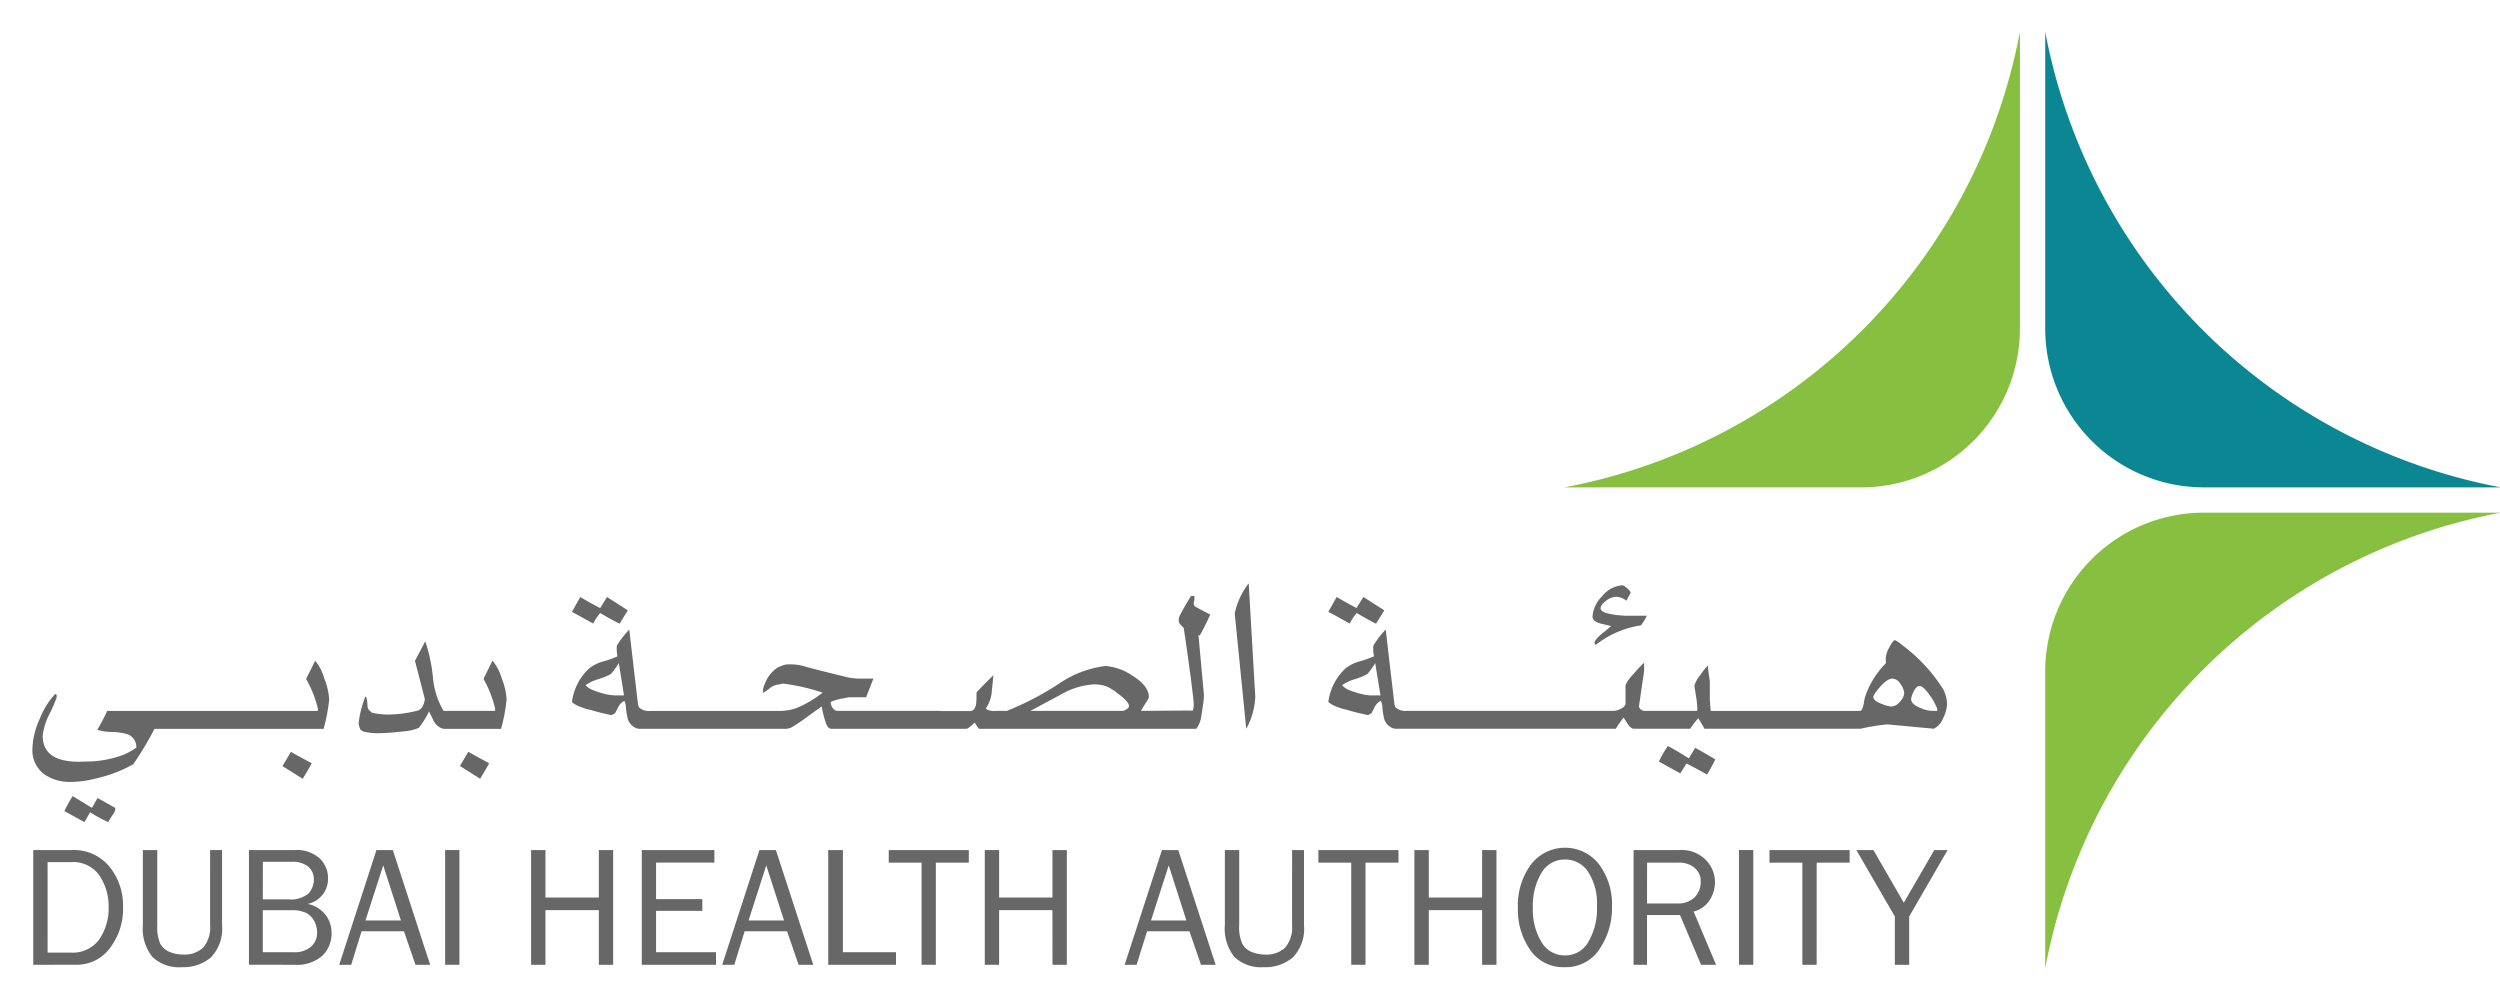 <svg xmlns="http://www.w3.org/2000/svg" xmlns:xlink="http://www.w3.org/1999/xlink" width="241" height="97" viewBox="0 0 241 97"><defs><clipPath id="a"><rect width="241" height="97" transform="translate(-10670 -5938)" fill="#fff"></rect></clipPath></defs><g transform="translate(10670 5938)" clip-path="url(#a)"><g transform="translate(-10937.233 -5992.31)"><g transform="translate(418.039 57.374)"><path d="M332.42,101.294h28.614a15.3,15.3,0,0,0,15.3-15.305V57.374a55.061,55.061,0,0,1-43.917,43.92" transform="translate(-332.42 -57.374)" fill="#87c040"></path></g><g transform="translate(464.391 103.73)"><path d="M395.819,76.855H367.212A15.3,15.3,0,0,0,351.9,92.16v28.607a55.059,55.059,0,0,1,43.92-43.913" transform="translate(-351.899 -76.855)" fill="#87c040"></path></g><g transform="translate(464.391 57.374)"><path d="M351.9,57.374V85.988a15.3,15.3,0,0,0,15.313,15.305h28.607a55.076,55.076,0,0,1-43.92-43.92" transform="translate(-351.899 -57.374)" fill="#0b8794"></path></g><g transform="translate(270.358 110.541)"><path d="M453.985,92.015H453.5a3.064,3.064,0,0,1-1.166-.293c-.576-.226-.869-.516-.869-.847a1.834,1.834,0,0,1,.209-.645c.183-.409.383-.612.595-.612.264,0,.621.338,1.083,1.016a6.316,6.316,0,0,1,.628,1.168Zm-3.6-.88a1.163,1.163,0,0,1-.809.462,3.062,3.062,0,0,1-.916-.243c-.562-.2-.845-.433-.845-.719a2.874,2.874,0,0,1,.328-.535c.616-.8,1.125-1.2,1.52-1.2a.989.989,0,0,1,.781.528,1.687,1.687,0,0,1,.355.883,1.371,1.371,0,0,1-.414.828m-50.971-.614a4.59,4.59,0,0,1-.695-.083,7.351,7.351,0,0,1-1.254-.369,1.877,1.877,0,0,1-.859-.535,4.217,4.217,0,0,1,1.254-.585,5.79,5.79,0,0,0,1.19-.495,7.378,7.378,0,0,0,.752-1.052l.509,3.12Zm55.1-.662a15.794,15.794,0,0,0-3.945-4.217,2.809,2.809,0,0,0-.659-.452c-.117,0-.293.221-.523.659a2.611,2.611,0,0,0-.34.869,2.342,2.342,0,0,0,0,.683,8.418,8.418,0,0,0-1.918,2.972,4.233,4.233,0,0,0-.233.952c-.088.4-.186.628-.3.69H432.152c-.021-.178-.05-.4-.06-.654s-.031-.409-.031-.45V89.235c0-.062-.031-.3-.093-.716a7.616,7.616,0,0,1-.09-.873,4.957,4.957,0,0,0-.7.873,2.932,2.932,0,0,0-.607,1.068c0,.021.05.338.148.947a10.63,10.63,0,0,1,.143,1.268l-.026.212h-4.98a.588.588,0,0,1-.631-.419l.5-3.41v-.809a9.724,9.724,0,0,0-1.014,1.08,3.512,3.512,0,0,0-.778,1.076v1.858a.928.928,0,0,1-.507.445,1.654,1.654,0,0,1-.63.178H402.857a1.429,1.429,0,0,1-1.111-.352l-.086-.271c-.378-3.215-.666-5.621-.838-7.215a8.164,8.164,0,0,0-1.2,1.556,3.436,3.436,0,0,0,.067,1.021,11.57,11.57,0,0,1-1.411.5,3.708,3.708,0,0,0-1.318.654,5.289,5.289,0,0,0-1.675,3.262,3.055,3.055,0,0,0,.959.5,4.069,4.069,0,0,0,.807.238,20.216,20.216,0,0,0,2.061.512l.333-.178c.114-.221.228-.428.326-.628a1.266,1.266,0,0,1,.566-.569,1.573,1.573,0,0,1,.155.512,5.9,5.9,0,0,0,.2,1.309,1.45,1.45,0,0,0,.654.752.991.991,0,0,0,.421.119h21.233a10.143,10.143,0,0,1,.75-1.076c.136.219.276.433.424.657.2.281.381.419.562.419h5.433a7.964,7.964,0,0,1,.78-1.011c.276.452.478.79.595,1.011H446.6a19.879,19.879,0,0,1,2.565-.419l4.483.419a1.8,1.8,0,0,0,.871-.957,3.312,3.312,0,0,0,.412-1.5,3.642,3.642,0,0,0-.412-1.433m-24.469,6.753c-.995-.621-1.67-1.016-2.03-1.192a9.156,9.156,0,0,0-.869,1.494l2.061,1.14c.283-.44.476-.757.6-.954.876.452,1.533.811,1.973,1.064a12.842,12.842,0,0,0,.8-1.459c-1.135-.678-1.785-1.047-1.942-1.109-.283.459-.476.8-.6,1.016m-8.516-13c.345.081.685.159,1.023.24-.276.236-.552.466-.838.69q-.775.65-.773.954l.117.178a9.248,9.248,0,0,1,4.362-1.889,4.717,4.717,0,0,0,.571-.93h-2.158c-1.537-.1-2.3-.34-2.3-.719,0-.219.176-.459.521-.719a1.723,1.723,0,0,1,.98-.388,1.57,1.57,0,0,1,.985.388c.283-.554.416-.8.416-.742,0-.1-.1-.252-.321-.445s-.378-.307-.486-.307a2.662,2.662,0,0,0-1.93,1.042,3,3,0,0,0-.942,1.982c0,.3.259.519.776.664m-24.186,0a4.886,4.886,0,0,1,.673-1.011c.992.571,1.611.911,1.868,1.021l.792-1.285-2.013-1.287c-.383.609-.6.964-.657,1.068-.821-.435-1.456-.79-1.918-1.068l-.807,1.432c.226.114.569.3,1.035.562s.811.447,1.026.569M386.26,82.62l1.111,11.124a7.015,7.015,0,0,0,.871-3.079l-.635-10.948a7.254,7.254,0,0,0-1.347,2.9m-10.432,9.247a.8.8,0,0,1-.357.148h-8.909c1-.528,1.975-1.054,2.96-1.585a7.173,7.173,0,0,1,3.17-.968,3.785,3.785,0,0,1,1.19.186,4.828,4.828,0,0,1,1.145.728c.695.507,1.038.9,1.038,1.19,0,.1-.071.2-.236.3M326.494,90.52a4.681,4.681,0,0,1-.7-.083,7.135,7.135,0,0,1-1.247-.369,1.9,1.9,0,0,1-.866-.535,4.423,4.423,0,0,1,1.256-.585,6.12,6.12,0,0,0,1.195-.495,7.819,7.819,0,0,0,.754-1.052l.5,3.12Zm57.41-7.788c-.612-.316-1.083-.562-1.4-.742a.4.4,0,0,1-.2-.362l.06-.3a1.138,1.138,0,0,0,0-.39h-.307a20.536,20.536,0,0,0-1.1,1.913.812.812,0,0,0-.093.416.469.469,0,0,0,.093.331,2.576,2.576,0,0,0,.388.416c.274,1.835.474,3.26.6,4.259.057.333.114.795.178,1.373.126.964.183,1.528.183,1.709a1.7,1.7,0,0,1-.05.493l-.038.143c-.366-.017-1.768,0-4.224.019h-.78c.062-.1.221-.352.471-.776a1.748,1.748,0,0,0,.3-.543c0-.738-.547-1.435-1.637-2.1a5.2,5.2,0,0,0-2.572-.9,10.144,10.144,0,0,0-4.524,1.747,28.64,28.64,0,0,1-4.957,2.577h-1.137v.019c-.493-.017-.795-.1-.885-.262a3.362,3.362,0,0,0,.573-1.673c.05-.5.107-1,.15-1.521-.583.562-1.128,1.111-1.625,1.651,0,.321,0,.631-.024.935-.04.581-.255.869-.63.869h-2.829v-.019H347.97c-.217,0-.412-.148-.571-.45l-.069-.2-.017-.212a5.385,5.385,0,0,1,1.316-.362,3.179,3.179,0,0,1,.535-.09h1.559l.709-1.8h-1.009a6.325,6.325,0,0,1-1.321-.088c-1.989-.474-3.481-.852-4.452-1.126a4.392,4.392,0,0,0-1.2-.155,2.541,2.541,0,0,0-.535.029,3.926,3.926,0,0,0-.754.3,3.206,3.206,0,0,0-1.192,1.528,2.525,2.525,0,0,0-.178.564v.331a5.5,5.5,0,0,0,.719-.509,1.525,1.525,0,0,1,.807-.3l.193-.057.231-.031a20.5,20.5,0,0,1,3.793.866,10.468,10.468,0,0,1-2.484,1.475,4.942,4.942,0,0,1-1.556.293H329.931a1.41,1.41,0,0,1-1.107-.352l-.086-.271q-.567-4.822-.842-7.215a8.054,8.054,0,0,0-1.2,1.556,3.946,3.946,0,0,0,.059,1.021,10.01,10.01,0,0,1-1.4.5,3.721,3.721,0,0,0-1.314.654,5.312,5.312,0,0,0-1.675,3.262,3.006,3.006,0,0,0,.954.5,3.891,3.891,0,0,0,.811.238,20.439,20.439,0,0,0,2.058.512l.328-.178c.126-.221.233-.428.328-.628a1.315,1.315,0,0,1,.576-.569,1.557,1.557,0,0,1,.143.512,6.35,6.35,0,0,0,.212,1.309,1.463,1.463,0,0,0,.661.752.932.932,0,0,0,.419.119h14.177a1.557,1.557,0,0,0,.476-.119,16.092,16.092,0,0,0,1.473-.983c.635-.462,1.118-.811,1.461-1.054a10.213,10.213,0,0,0,.423,1.649c.133.338.3.507.5.507h13.014c.138,0,.4-.2.811-.6.169.262.309.462.414.6h20.947a2.622,2.622,0,0,0,.481-1.168c.057-.4.121-.795.181-1.2a5.74,5.74,0,0,0,.076-.919l-.528-5.78.119.088a21.388,21.388,0,0,0,1.018-2.037m-59.482.871a5.148,5.148,0,0,1,.671-1.011c.992.571,1.616.911,1.878,1.021l.788-1.285L325.75,81.04c-.378.609-.6.964-.664,1.068q-1.224-.653-1.911-1.068l-.809,1.432c.214.114.566.3,1.035.562s.809.447,1.021.569m-12.843,13.73,1.937,1.225c.519-.861.814-1.361.866-1.5-1.33-.711-2-1.083-2-1.106-.2.338-.471.8-.807,1.378m3.139-10.158c-.585,1.156-.868,1.747-.868,1.763a10.985,10.985,0,0,1,1.128,2.9l-.024.178h-4.01v-.007l-.021.007h-.9v.01l-.031-.017a7.5,7.5,0,0,1-1.018-3.2,15.3,15.3,0,0,0-.745-3.5c-.1.193-.262.514-.49.942s-.393.74-.5.94l.954,3.684c-.093.657-.345,1.033-.75,1.133a11.918,11.918,0,0,1-2.775.362,6.541,6.541,0,0,1-1.582-.181l-.3-.271a.935.935,0,0,1-.126-.421c-.014-.535-.086-.821-.2-.861a9.719,9.719,0,0,0-.654,2.608,2.317,2.317,0,0,0,.176.571l.231.176a5.342,5.342,0,0,0,1.387.183,23.455,23.455,0,0,0,2.544-.183,4.64,4.64,0,0,0,1.459-.333,7.725,7.725,0,0,0,.988-1.585c.038.057.171.316.386.778a1.542,1.542,0,0,0,.573.7,1.093,1.093,0,0,0,.476.2h5.513a16.729,16.729,0,0,0,.533-2.834,6.388,6.388,0,0,0-.462-2.018,4.948,4.948,0,0,0-.885-1.718m-17.1,0c-.578,1.156-.876,1.747-.876,1.763a10.9,10.9,0,0,1,1.142,2.9l-.029.178H277.568a16.52,16.52,0,0,1-.957,1.811,4.4,4.4,0,0,0,1.411.214,5.766,5.766,0,0,1,1.554.238,1.324,1.324,0,0,1,.8,1.273,6.047,6.047,0,0,1-1.582.814,10.466,10.466,0,0,1-2.694.516c-.857.019-1.276.033-1.252.033-2.344,0-3.5-.838-3.5-2.513a6.089,6.089,0,0,1,.693-2.158,14.833,14.833,0,0,0,.652-1.523v-.271l-.145-.059a7.273,7.273,0,0,0-1.478,2.38,7.36,7.36,0,0,0-.712,2.917,2.852,2.852,0,0,0,1.166,2.451,4.3,4.3,0,0,0,2.577.719,9.7,9.7,0,0,0,2.363-.326,13.317,13.317,0,0,0,3.622-1.38l.236-.355a31.3,31.3,0,0,0,1.8-3.051h16.3a16.728,16.728,0,0,0,.545-2.834,6.527,6.527,0,0,0-.471-2.018,4.687,4.687,0,0,0-.881-1.718m-3.153,10.158,1.956,1.225q.775-1.292.864-1.5c-1.333-.711-2-1.083-2-1.106-.2.338-.466.8-.819,1.378M276.1,101.369l-1.858-1.137a11.229,11.229,0,0,0-.8,1.44q1.3.728,1.937,1.061c.338-.6.519-.923.543-.945a14.316,14.316,0,0,0,1.728.945c.064-.09.2-.314.416-.652a1.6,1.6,0,0,0,.274-.507v-.209l-1.7-.952c-.236.421-.421.733-.538.957" transform="translate(-270.358 -79.717)" fill="#676767"></path></g><g transform="translate(270.439 136.257)"><path d="M271.775,100.409h2.251a3.168,3.168,0,0,0,2.7-1.233,5.284,5.284,0,0,0,.928-3.246,5.212,5.212,0,0,0-.88-2.944,3.066,3.066,0,0,0-2.751-1.3h-2.249Zm-1.383,1.173V90.524H274.1a4.421,4.421,0,0,1,3.638,1.6,5.926,5.926,0,0,1,1.309,3.9,6.164,6.164,0,0,1-1.273,3.955,3.944,3.944,0,0,1-3.217,1.6Z" transform="translate(-270.392 -90.524)" fill="#676767"></path></g><g transform="translate(281.004 136.257)"><path d="M281.314,90.524h1.152v7.224a3.974,3.974,0,0,1-1.068,3.117,4.083,4.083,0,0,1-2.791.947,3.748,3.748,0,0,1-2.844-.976,4.339,4.339,0,0,1-.93-3.089V90.524h1.39v7.224a4.009,4.009,0,0,0,.293,1.816,1.827,1.827,0,0,0,.911.783,3.309,3.309,0,0,0,1.275.247,2.625,2.625,0,0,0,1.949-.669,3.021,3.021,0,0,0,.664-2.177Z" transform="translate(-274.832 -90.524)" fill="#676767"></path></g><g transform="translate(291.232 136.257)"><path d="M280.467,100.371h2.967a2.4,2.4,0,0,0,1.673-.528,1.757,1.757,0,0,0,.592-1.368,2.37,2.37,0,0,0-.267-1.095,1.88,1.88,0,0,0-.759-.783,3.074,3.074,0,0,0-1.44-.274h-2.767Zm0-5.1h2.413a2.665,2.665,0,0,0,2-.571,1.991,1.991,0,0,0,.507-1.344,1.609,1.609,0,0,0-.538-1.237,2.441,2.441,0,0,0-1.611-.464h-2.767Zm-1.337,6.308V90.524h4.378a3.3,3.3,0,0,1,2.444.807,2.6,2.6,0,0,1,.8,1.882,2.459,2.459,0,0,1-1.963,2.5,2.927,2.927,0,0,1,1.735,1.071,2.849,2.849,0,0,1,.571,1.737,2.972,2.972,0,0,1-.885,2.184,3.7,3.7,0,0,1-2.706.876Z" transform="translate(-279.13 -90.524)" fill="#676767"></path></g><g transform="translate(299.931 136.257)"><path d="M288.737,97.308,287.031,92l-1.713,5.311Zm2.818,4.274h-1.414l-1.114-3.234h-4.083l-1,3.234h-1.154l3.588-11.058h1.58Z" transform="translate(-282.786 -90.524)" fill="#676767"></path></g><g transform="translate(310.144 136.255)"><rect width="1.376" height="11.059" fill="#676767"></rect></g><g transform="translate(318.431 136.258)"><path d="M298.472,101.58H297.09V96.315h-5.145v5.265H290.56V90.524h1.384V95.1h5.145V90.524h1.382Z" transform="translate(-290.56 -90.524)" fill="#676767"></path></g><g transform="translate(329.098 136.258)"><path d="M302.2,100.37v1.211h-7.155V90.524h7v1.21h-5.622v3.517h4.459v1.133h-4.459v3.985Z" transform="translate(-295.043 -90.524)" fill="#676767"></path></g><g transform="translate(336.86 136.257)"><path d="M304.259,97.308,302.545,92l-1.706,5.311Zm2.817,4.274h-1.413l-1.114-3.234h-4.086l-1,3.234H298.3l3.588-11.058h1.587Z" transform="translate(-298.305 -90.524)" fill="#676767"></path></g><g transform="translate(347.069 136.258)"><path d="M309.134,100.37v1.211H302.6V90.524h1.415v9.845Z" transform="translate(-302.595 -90.524)" fill="#676767"></path></g><g transform="translate(352.908 136.258)"><path d="M309.589,101.58h-1.375V91.734h-3.165v-1.21h7.718v1.21h-3.178Z" transform="translate(-305.049 -90.524)" fill="#676767"></path></g><g transform="translate(362.166 136.258)"><path d="M316.849,101.58h-1.382l-.007-5.265h-5.139v5.265H308.94V90.524h1.383V95.1h5.139V90.524h1.388Z" transform="translate(-308.94 -90.524)" fill="#676767"></path></g><g transform="translate(375.652 136.257)"><path d="M320.556,97.308,318.852,92l-1.706,5.311Zm2.82,4.274h-1.414l-1.114-3.234h-4.081l-1.009,3.234h-1.152L318.2,90.524h1.575Z" transform="translate(-314.607 -90.524)" fill="#676767"></path></g><g transform="translate(385.31 136.257)"><path d="M325.148,90.524h1.147v7.224a3.974,3.974,0,0,1-1.071,3.117,4.077,4.077,0,0,1-2.794.947,3.726,3.726,0,0,1-2.832-.976,4.317,4.317,0,0,1-.933-3.089V90.524h1.385v7.224a3.886,3.886,0,0,0,.3,1.816,1.787,1.787,0,0,0,.907.783,3.344,3.344,0,0,0,1.275.247,2.608,2.608,0,0,0,1.947-.669,3.011,3.011,0,0,0,.666-2.177Z" transform="translate(-318.666 -90.524)" fill="#676767"></path></g><g transform="translate(394.32 136.258)"><path d="M327,101.58h-1.376V91.734h-3.168v-1.21h7.722v1.21H327Z" transform="translate(-322.452 -90.524)" fill="#676767"></path></g><g transform="translate(403.58 136.258)"><path d="M334.256,101.58h-1.384V96.315h-5.141v5.265h-1.387V90.524h1.387V95.1h5.141V90.524h1.384Z" transform="translate(-326.344 -90.524)" fill="#676767"></path></g><g transform="translate(413.558 136.031)"><path d="M335.077,100.811a2.541,2.541,0,0,0,2.263-1.323,6.34,6.34,0,0,0,.819-3.405,5.654,5.654,0,0,0-.849-3.327,2.633,2.633,0,0,0-2.246-1.192,2.572,2.572,0,0,0-2.254,1.29,6.113,6.113,0,0,0-.828,3.372,5.952,5.952,0,0,0,.84,3.312,2.575,2.575,0,0,0,2.256,1.273m-.033,1.133a3.85,3.85,0,0,1-3.322-1.661,6.761,6.761,0,0,1-1.185-4.062,6.629,6.629,0,0,1,1.24-4.15,4.149,4.149,0,0,1,6.587-.033,6.433,6.433,0,0,1,1.245,4.055,7.05,7.05,0,0,1-1.2,4.1,3.863,3.863,0,0,1-3.362,1.751" transform="translate(-330.537 -90.429)" fill="#676767"></path></g><g transform="translate(424.711 136.257)"><path d="M336.518,95.669h2.9a2.231,2.231,0,0,0,1.706-.607,2.093,2.093,0,0,0,.569-1.48,1.638,1.638,0,0,0-.6-1.354,2.268,2.268,0,0,0-1.5-.493h-3.067Zm6.656,5.913h-1.447l-2.027-4.79h-3.181v4.79h-1.295V90.524h4.355a3.3,3.3,0,0,1,2.629.971,3.1,3.1,0,0,1,.864,2.111,3.286,3.286,0,0,1-.488,1.7,2.619,2.619,0,0,1-1.573,1.147Z" transform="translate(-335.224 -90.524)" fill="#676767"></path></g><g transform="translate(434.869 136.255)"><rect width="1.382" height="11.059" fill="#676767"></rect></g><g transform="translate(437.808 136.258)"><path d="M345.278,101.58H343.9V91.734h-3.169v-1.21h7.727v1.21h-3.177Z" transform="translate(-340.728 -90.524)" fill="#676767"></path></g><g transform="translate(446.191 136.258)"><path d="M353.039,90.524l-3.7,6.4v4.656h-1.383V96.924l-3.709-6.4h1.644l2.928,5.075,2.939-5.075Z" transform="translate(-344.251 -90.524)" fill="#676767"></path></g></g></g></svg>
